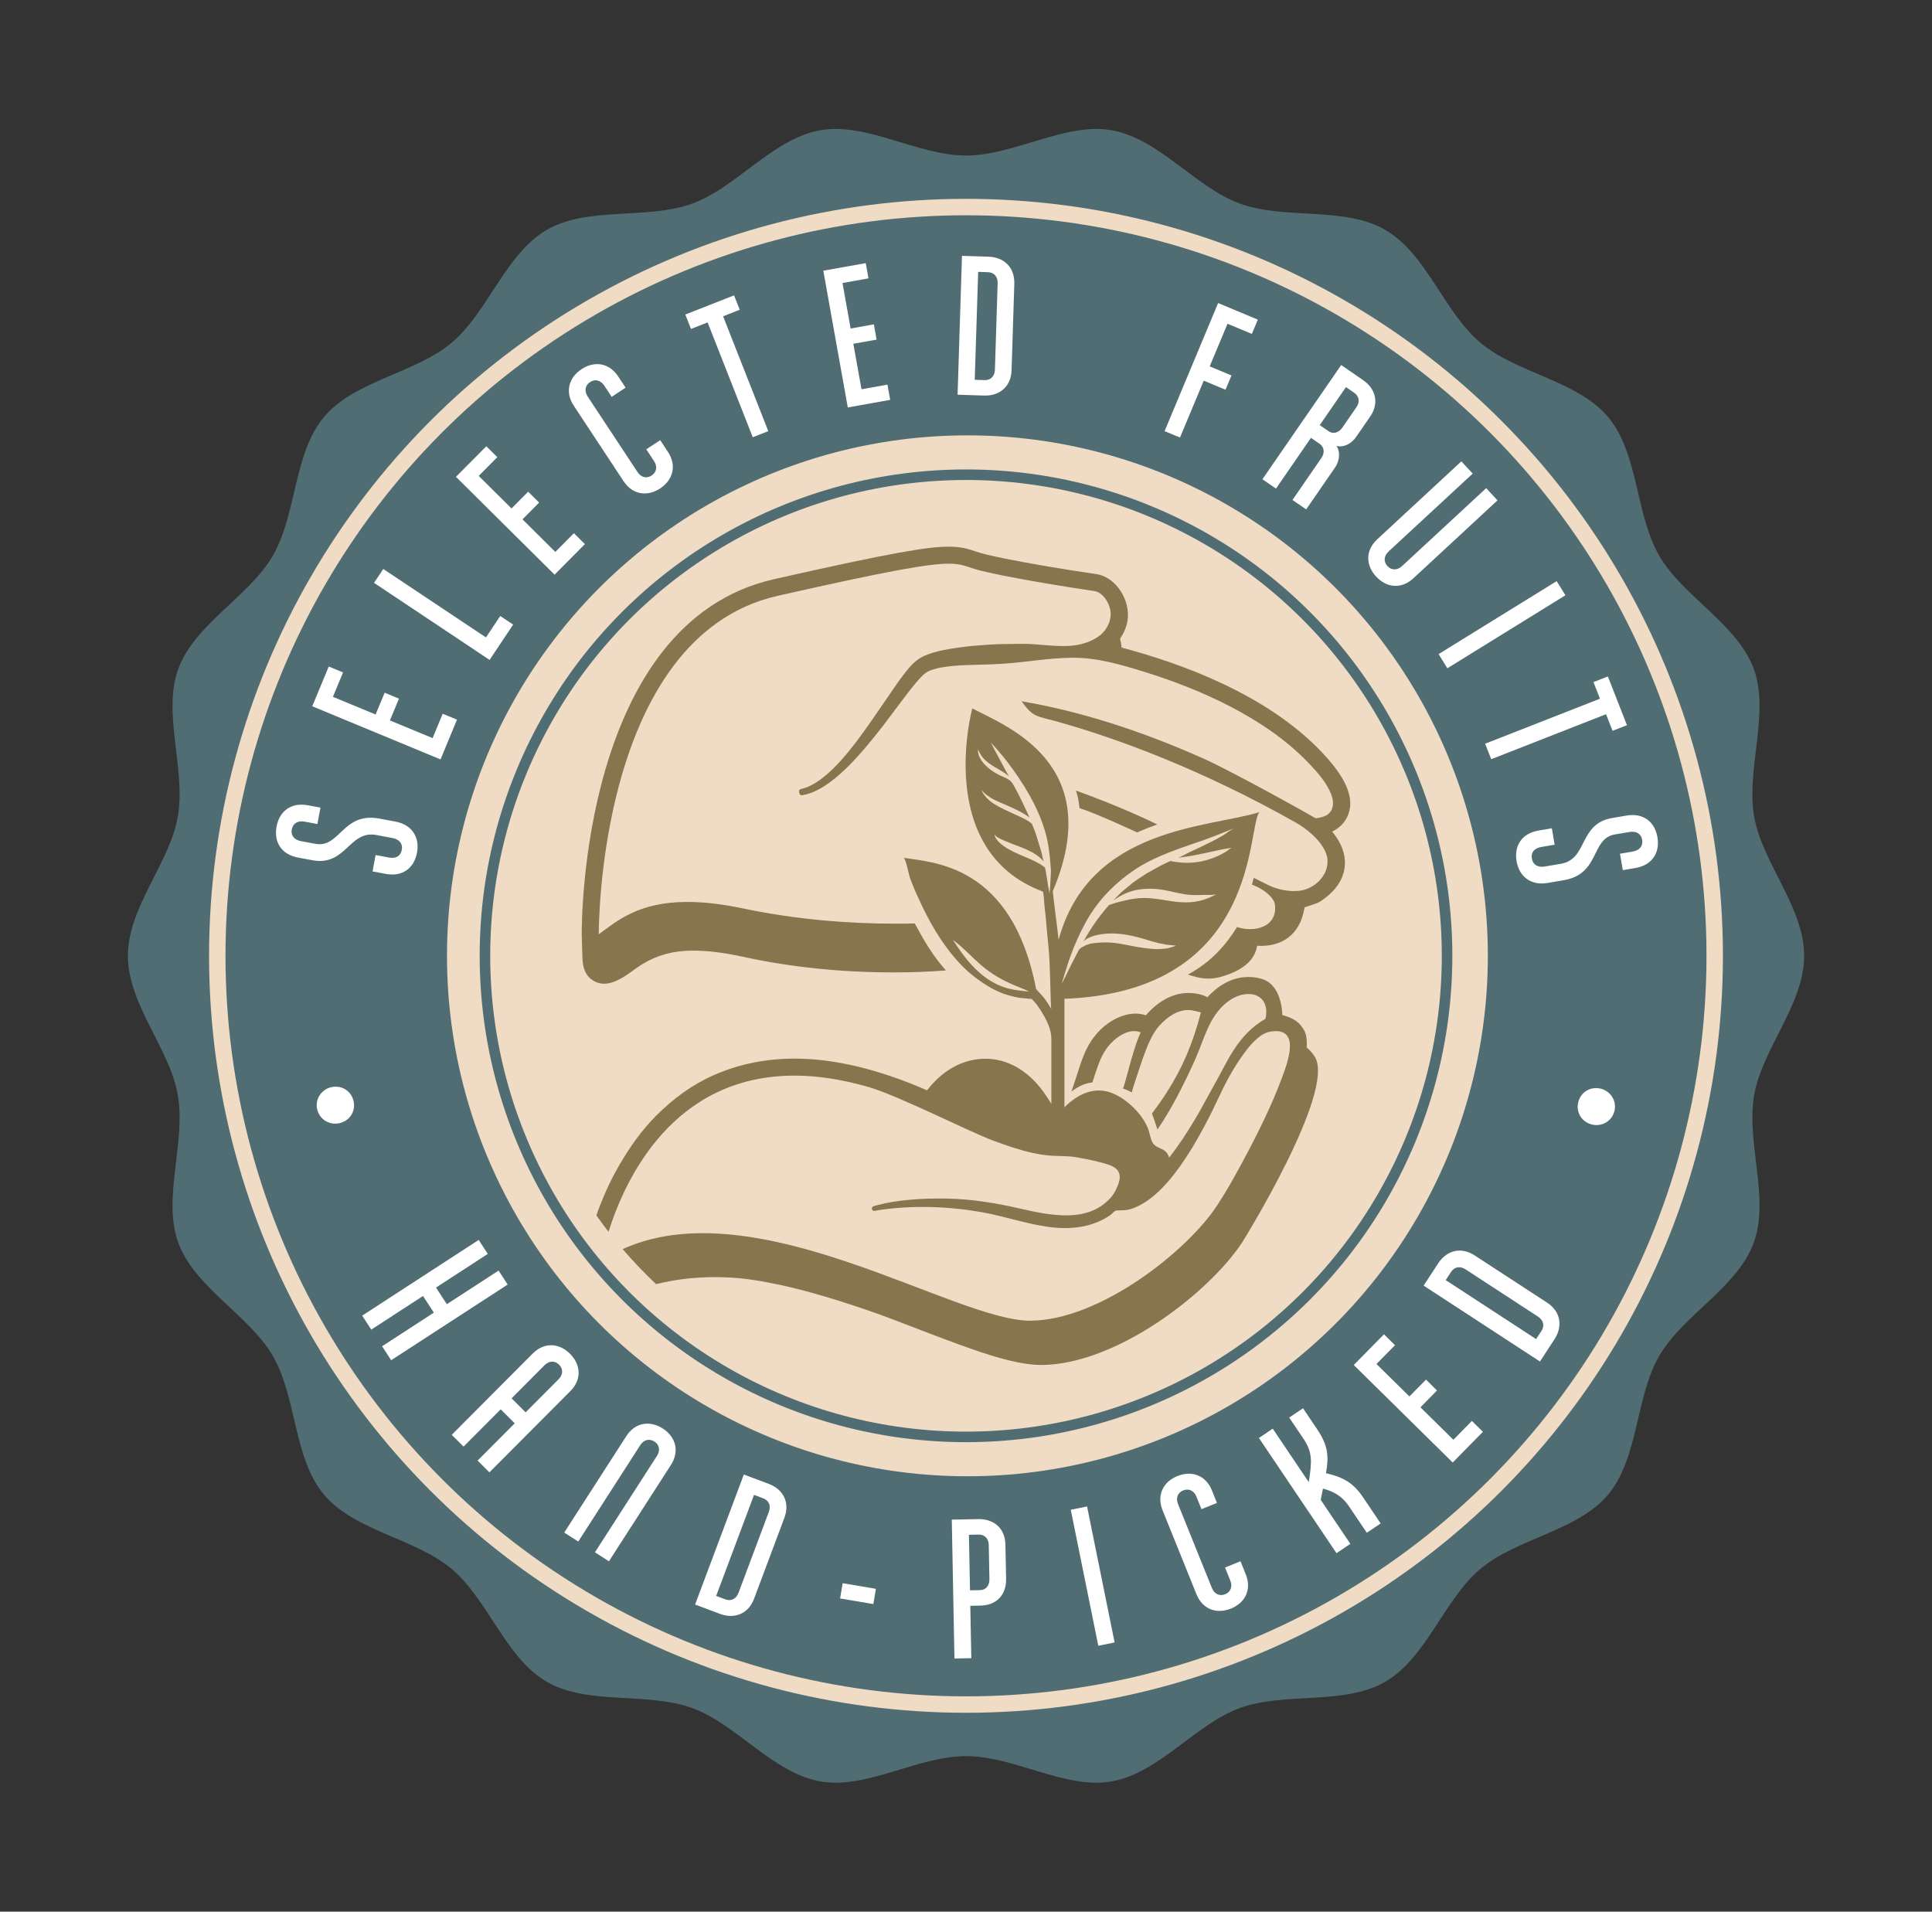 <?xml version="1.0" encoding="utf-8"?>
<!-- Generator: Adobe Illustrator 16.0.0, SVG Export Plug-In . SVG Version: 6.00 Build 0)  -->
<!DOCTYPE svg PUBLIC "-//W3C//DTD SVG 1.1//EN" "http://www.w3.org/Graphics/SVG/1.1/DTD/svg11.dtd">
<svg version="1.1" id="Layer_1" xmlns="http://www.w3.org/2000/svg" xmlns:xlink="http://www.w3.org/1999/xlink" x="0px" y="0px"
	 width="107.149px" height="106.016px" viewBox="0 0 107.149 106.016" enable-background="new 0 0 107.149 106.016"
	 xml:space="preserve">
<rect x="0" y="0" width="107.149" height="106.016" fill="#333333" stroke="none"/>
<g>
	<path fill="#516D74" d="M97.288,60.717c0.449-2.563,2.77-5.019,2.77-7.71s-2.32-5.146-2.77-7.71
		c-0.461-2.637,0.873-5.734-0.021-8.192c-0.912-2.501-3.932-4.017-5.248-6.29c-1.328-2.296-1.137-5.668-2.834-7.688
		c-1.701-2.024-5.057-2.418-7.08-4.119c-2.02-1.696-2.986-4.934-5.285-6.263c-2.275-1.315-5.561-0.544-8.061-1.455
		c-2.457-0.895-4.475-3.606-7.111-4.068c-2.563-0.449-5.381,1.403-8.072,1.403s-5.51-1.853-8.072-1.403
		c-2.637,0.462-4.654,3.174-7.111,4.068c-2.502,0.911-5.787,0.139-8.063,1.455c-2.295,1.329-3.262,4.564-5.283,6.262
		c-2.023,1.701-5.379,2.095-7.08,4.119c-1.695,2.02-1.506,5.391-2.834,7.688c-1.316,2.274-4.338,3.789-5.248,6.291
		c-0.895,2.458,0.438,5.557-0.025,8.192c-0.447,2.563-2.768,5.019-2.768,7.71s2.32,5.146,2.768,7.71
		c0.463,2.637-0.871,5.734,0.025,8.192c0.91,2.502,3.932,4.016,5.248,6.291c1.328,2.295,1.137,5.667,2.834,7.687
		c1.701,2.025,5.055,2.419,7.08,4.12c2.02,1.696,2.986,4.934,5.281,6.262c2.275,1.316,5.563,0.545,8.064,1.456
		c2.457,0.895,4.475,3.606,7.111,4.068c2.563,0.449,5.381-1.403,8.072-1.403s5.51,1.853,8.072,1.403
		c2.637-0.462,4.654-3.174,7.111-4.068c2.5-0.911,5.785-0.14,8.061-1.455c2.297-1.329,3.264-4.566,5.283-6.263
		c2.025-1.701,5.381-2.094,7.082-4.119c1.697-2.02,1.506-5.392,2.834-7.688c1.316-2.275,4.336-3.789,5.248-6.291
		C98.161,66.452,96.827,63.354,97.288,60.717z"/>
	<circle fill="none" stroke="#F0DCC5" stroke-width="0.911" stroke-miterlimit="10" cx="53.574" cy="53.007" r="41.524"/>
	<circle fill="#F0DCC5" stroke="#F0DCC5" stroke-miterlimit="10" cx="53.653" cy="53.007" r="28.363"/>
	<g>
		<path fill="#FFFFFF" d="M21.936,45.564c0.91,0.17,1.35,0.867,1.191,1.722c-0.16,0.865-0.811,1.35-1.73,1.178l-0.736-0.137
			l0.17-0.909l0.736,0.138c0.379,0.07,0.65-0.069,0.717-0.427c0.063-0.335-0.137-0.585-0.516-0.655l-0.898-0.167
			c-1.504-0.28-1.68,1.746-3.541,1.4l-0.801-0.149c-0.918-0.171-1.352-0.856-1.189-1.722c0.158-0.854,0.811-1.349,1.73-1.178
			l0.703,0.131l-0.17,0.909l-0.703-0.131c-0.389-0.073-0.656,0.102-0.717,0.426c-0.063,0.335,0.127,0.583,0.516,0.656l0.801,0.148
			c1.352,0.252,1.506-1.779,3.541-1.4L21.936,45.564z"/>
		<path fill="#FFFFFF" d="M18.232,36.964l0.793,0.328l-0.561,1.352l2.367,0.981l0.502-1.21l0.793,0.329l-0.502,1.209l2.369,0.981
			l0.559-1.352l0.793,0.328l-0.914,2.205l-7.113-2.947L18.232,36.964z"/>
		<path fill="#FFFFFF" d="M20.744,32.324l0.512-0.77l5.695,3.797l0.793-1.19l0.715,0.477l-1.307,1.959L20.744,32.324z"/>
		<path fill="#FFFFFF" d="M26.971,24.749l0.609,0.604l-1.031,1.039l1.82,1.806l0.922-0.93l0.609,0.604l-0.922,0.93l1.82,1.807
			l1.031-1.039l0.609,0.604l-1.682,1.695l-5.469-5.426L26.971,24.749z"/>
		<path fill="#FFFFFF" d="M36.615,24.41l0.43,0.652c0.502,0.763,0.275,1.558-0.432,2.024s-1.527,0.361-2.029-0.4l-2.764-4.189
			c-0.502-0.762-0.275-1.558,0.432-2.023c0.707-0.467,1.527-0.362,2.031,0.4l0.412,0.625l-0.771,0.509l-0.412-0.625
			c-0.201-0.303-0.512-0.375-0.787-0.193s-0.332,0.496-0.133,0.799l2.764,4.189c0.199,0.303,0.51,0.375,0.785,0.192
			c0.275-0.182,0.332-0.495,0.133-0.799l-0.43-0.652L36.615,24.41z"/>
		<path fill="#FFFFFF" d="M38.008,17.443l2.703-1.063l0.314,0.799l-0.922,0.362l2.506,6.369l-0.861,0.338l-2.504-6.368l-0.922,0.362
			L38.008,17.443z"/>
		<path fill="#FFFFFF" d="M48.014,14.592l0.152,0.845l-1.441,0.258l0.451,2.524l1.289-0.231l0.15,0.846l-1.289,0.23l0.453,2.524
			l1.439-0.258l0.152,0.845l-2.352,0.421l-1.357-7.584L48.014,14.592z"/>
		<path fill="#FFFFFF" d="M54.826,14.236c0.848,0.027,1.457,0.587,1.428,1.5l-0.152,4.797c-0.029,0.913-0.674,1.432-1.521,1.404
			l-1.473-0.047l0.244-7.701L54.826,14.236z M54.059,21.062l0.549,0.018c0.33,0.01,0.559-0.214,0.57-0.577l0.152-4.796
			c0.012-0.363-0.201-0.602-0.531-0.612l-0.549-0.018L54.059,21.062z"/>
		<path fill="#FFFFFF" d="M69.76,17.727l-0.332,0.791l-1.35-0.564l-0.988,2.364l1.209,0.505l-0.332,0.792L66.76,21.11l-1.318,3.155
			l-0.854-0.355l2.969-7.104L69.76,17.727z"/>
		<path fill="#FFFFFF" d="M70.014,26.578l4.369-6.334l1.213,0.836c0.723,0.499,0.893,1.298,0.395,2.021l-0.781,1.131
			c-0.293,0.426-0.736,0.587-1.092,0.502c0.217,0.283,0.193,0.802-0.068,1.182l-1.609,2.334l-0.76-0.523l1.609-2.335
			c0.188-0.271,0.158-0.598-0.104-0.779l-0.48-0.33l-1.939,2.813L70.014,26.578z M73.682,23.913
			c0.254,0.175,0.563,0.094,0.768-0.204l0.781-1.132c0.199-0.289,0.148-0.604-0.123-0.791l-0.461-0.318l-1.453,2.108L73.682,23.913z
			"/>
		<path fill="#FFFFFF" d="M83.051,27.749l-4.664,4.321c-0.67,0.62-1.492,0.526-2.068-0.095c-0.576-0.622-0.605-1.448,0.064-2.068
			l4.664-4.322l0.629,0.679l-4.666,4.321c-0.266,0.247-0.285,0.565-0.063,0.808c0.225,0.242,0.545,0.246,0.811,0l4.666-4.322
			L83.051,27.749z"/>
		<path fill="#FFFFFF" d="M80.271,37.061l-0.486-0.786l6.549-4.048l0.484,0.785L80.271,37.061z"/>
		<path fill="#FFFFFF" d="M89.172,37.514l1.059,2.703l-0.799,0.313l-0.361-0.922l-6.367,2.496l-0.338-0.86l6.369-2.496l-0.361-0.921
			L89.172,37.514z"/>
		<path fill="#FFFFFF" d="M85.822,48.967c-0.91,0.155-1.566-0.348-1.711-1.204c-0.148-0.868,0.295-1.546,1.217-1.703l0.738-0.126
			l0.154,0.911l-0.738,0.126c-0.379,0.064-0.586,0.29-0.525,0.647c0.057,0.337,0.332,0.502,0.711,0.438l0.9-0.153
			c1.508-0.257,0.973-2.22,2.84-2.537l0.803-0.137c0.922-0.157,1.564,0.337,1.711,1.204c0.146,0.857-0.295,1.547-1.217,1.703
			L90,48.256l-0.156-0.911l0.707-0.12c0.391-0.066,0.58-0.322,0.525-0.647c-0.057-0.336-0.32-0.504-0.711-0.438l-0.803,0.137
			c-1.355,0.23-0.799,2.19-2.84,2.537L85.822,48.967z"/>
	</g>
	<g>
		<path fill="#FFFFFF" d="M19.607,61.054c0.133,0.568-0.205,1.1-0.773,1.233c-0.547,0.128-1.107-0.192-1.24-0.76
			c-0.135-0.567,0.227-1.104,0.771-1.233C18.934,60.162,19.473,60.487,19.607,61.054z"/>
		<path fill="#FFFFFF" d="M21.693,75.435l-0.502-0.775l2.871-1.865l-0.602-0.923l-2.869,1.865l-0.504-0.775l6.461-4.198l0.504,0.775
			l-2.871,1.865l0.6,0.923l2.871-1.864l0.504,0.775L21.693,75.435z"/>
		<path fill="#FFFFFF" d="M26.488,81l2.059-2.066l-0.779-0.776l-2.059,2.066l-0.656-0.652l4.49-4.507
			c0.645-0.647,1.469-0.587,2.07,0.012c0.6,0.598,0.664,1.423,0.02,2.069l-4.49,4.507L26.488,81z M28.373,77.548l0.779,0.776
			l1.824-1.832c0.258-0.257,0.264-0.576,0.031-0.81c-0.234-0.232-0.555-0.225-0.811,0.033L28.373,77.548z"/>
		<path fill="#FFFFFF" d="M32.996,86.086l3.439-5.345c0.195-0.306,0.137-0.618-0.141-0.797c-0.279-0.179-0.588-0.104-0.785,0.201
			l-3.439,5.345l-0.777-0.499l3.441-5.345c0.492-0.768,1.313-0.882,2.023-0.424c0.713,0.458,0.947,1.251,0.453,2.019l-3.439,5.345
			L32.996,86.086z"/>
		<path fill="#FFFFFF" d="M42.635,82.292c0.793,0.297,1.189,1.021,0.869,1.877l-1.682,4.49c-0.32,0.854-1.098,1.14-1.891,0.842
			l-1.381-0.517l2.703-7.21L42.635,82.292z M39.719,88.505l0.514,0.193c0.309,0.115,0.596-0.023,0.725-0.363l1.682-4.49
			c0.129-0.341,0.004-0.634-0.307-0.75l-0.514-0.192L39.719,88.505z"/>
		<path fill="#FFFFFF" d="M46.734,87.8l1.844,0.312l-0.143,0.846l-1.844-0.312L46.734,87.8z"/>
		<path fill="#FFFFFF" d="M52.934,91.976l-0.148-7.701l1.473-0.029c0.881-0.017,1.486,0.532,1.502,1.413l0.037,1.892
			c0.018,0.925-0.555,1.475-1.424,1.492l-0.561,0.011l0.057,2.904L52.934,91.976z M54.367,88.184
			c0.309-0.006,0.514-0.252,0.506-0.615l-0.037-1.893c-0.006-0.352-0.23-0.579-0.561-0.572l-0.539,0.011l0.061,3.08L54.367,88.184z"
			/>
		<path fill="#FFFFFF" d="M61.816,91.085l-0.904,0.184l-1.527-7.541l0.904-0.184L61.816,91.085z"/>
		<path fill="#FFFFFF" d="M68.799,86.583l0.291,0.726c0.344,0.847-0.037,1.582-0.822,1.899c-0.787,0.317-1.57,0.052-1.912-0.796
			l-1.879-4.654c-0.342-0.848,0.037-1.583,0.824-1.9c0.785-0.316,1.57-0.052,1.912,0.796l0.279,0.694l-0.857,0.346L66.355,83
			c-0.137-0.337-0.428-0.469-0.734-0.345c-0.305,0.123-0.424,0.42-0.287,0.757l1.879,4.655c0.135,0.337,0.426,0.469,0.732,0.345
			c0.307-0.123,0.424-0.42,0.287-0.757l-0.291-0.725L68.799,86.583z"/>
		<path fill="#FFFFFF" d="M72.584,82.195c0.188-1.2,0.205-1.664-0.316-2.44l-0.77-1.14l0.768-0.517l0.768,1.141
			c0.604,0.894,0.68,1.479,0.504,2.46c0.811,0.197,1.445,0.432,2.037,1.309l0.996,1.478l-0.768,0.517l-0.996-1.479
			c-0.387-0.574-0.871-0.819-1.436-0.969l-0.123,0.626l1.643,2.437l-0.768,0.517l-4.303-6.388l0.766-0.517L72.584,82.195z"/>
		<path fill="#FFFFFF" d="M76.754,73.998l0.613,0.603l-1.027,1.043l1.826,1.799l0.92-0.933l0.611,0.602l-0.918,0.934l1.826,1.799
			l1.027-1.043l0.611,0.603l-1.676,1.702L75.08,75.7L76.754,73.998z"/>
		<path fill="#FFFFFF" d="M79.762,70.062c0.463-0.71,1.258-0.94,2.021-0.441l4.02,2.621c0.764,0.499,0.873,1.319,0.41,2.028
			l-0.807,1.235l-6.451-4.208L79.762,70.062z M85.193,74.262l0.301-0.461c0.18-0.276,0.107-0.587-0.197-0.785l-4.018-2.621
			c-0.305-0.198-0.619-0.141-0.799,0.136l-0.301,0.461L85.193,74.262z"/>
		<path fill="#FFFFFF" d="M87.529,61.13c0.135-0.567,0.676-0.891,1.242-0.756c0.545,0.131,0.902,0.668,0.768,1.234
			c-0.135,0.567-0.697,0.886-1.242,0.756C87.73,62.229,87.395,61.697,87.529,61.13z"/>
	</g>
	<circle fill="none" stroke="#516D74" stroke-width="0.585" stroke-miterlimit="10" cx="53.575" cy="53.007" r="26.68"/>
	<path fill="#86754D" d="M74.747,45.238c0.532-1.243-0.585-2.625-1.471-3.556c-3.024-3.172-7.747-4.891-11.071-5.769
		c-0.015-0.168-0.041-0.333-0.088-0.492c0.336-0.472,0.427-0.941,0.438-1.246c0.035-1.111-0.783-2.204-1.755-2.337
		c-1.064-0.146-5.151-0.8-6.427-1.173c-0.109-0.032-0.207-0.065-0.299-0.096c-0.375-0.125-0.762-0.253-1.455-0.253
		c-1.109,0-2.982,0.287-9.688,1.803C32.264,34.53,32.258,51.115,32.263,51.821c0.003,0.407,0.026,0.806,0.035,1.211
		c0.009,0.473,0.089,0.962,0.488,1.269c0.863,0.662,1.83-0.126,2.523-0.623c0.801-0.572,1.687-0.88,2.671-0.943
		c0.162-0.01,0.325-0.015,0.487-0.015c0.783,0,1.695,0.113,2.71,0.335c2.647,0.579,5.464,0.872,8.375,0.872
		c1.06,0,1.885-0.031,2.91-0.109c-0.727-0.802-1.259-1.728-1.729-2.607c-0.397,0.011-0.647,0.014-1.064,0.014
		c-2.576,0-5.493-0.222-8.47-0.847c-1.206-0.253-2.217-0.359-3.075-0.359c-2.689,0-3.883,1.035-4.917,1.795
		c0,0-0.116-16.502,9.933-18.773c6.155-1.392,8.372-1.781,9.479-1.781c0.701,0,0.959,0.155,1.488,0.311
		c1.366,0.4,5.594,1.069,6.564,1.203c0.487,0.067,0.828,0.626,0.908,1.069c0.094,0.515-0.175,1.083-0.572,1.391
		c-0.473,0.368-1.082,0.544-1.672,0.583c-0.907,0.059-1.813-0.127-2.723-0.112c-0.344,0.006-0.687,0.009-1.031,0.014
		c-0.453,0.009-0.967,0.041-1.619,0.098c-0.581,0.063-1.153,0.131-1.759,0.26c-0.296,0.069-0.614,0.152-0.926,0.29
		c-0.294,0.124-0.609,0.366-0.839,0.646c-0.35,0.406-0.64,0.826-0.92,1.232l-1.08,1.573c-0.724,1.05-1.272,1.769-1.779,2.332
		c-0.538,0.604-1.086,1.077-1.543,1.331c-0.171,0.098-0.342,0.173-0.502,0.225l-0.202,0.055c-0.071,0.018-0.114,0.091-0.097,0.162
		l0.02,0.078c0.016,0.061,0.07,0.102,0.13,0.102c0.009,0,0.019-0.001,0.027-0.003l0.215-0.045c0.138-0.036,0.353-0.104,0.598-0.226
		c0.51-0.248,1.126-0.72,1.736-1.329c0.574-0.571,1.216-1.32,1.963-2.29l1.082-1.439c0.315-0.415,0.64-0.845,0.985-1.214
		c0.181-0.197,0.342-0.31,0.554-0.388c0.211-0.078,0.468-0.14,0.759-0.183c0.551-0.081,1.119-0.103,1.652-0.114
		c0.163-0.006,0.326-0.011,0.487-0.016c0.387-0.012,0.752-0.022,1.11-0.048c1.275-0.083,2.538-0.32,3.817-0.332
		c1.365-0.013,2.669,0.367,3.961,0.766c1.651,0.51,3.272,1.137,4.808,1.933c1.598,0.829,3.125,1.849,4.371,3.157
		c0.476,0.499,0.98,1.06,1.235,1.712c0.152,0.392,0.176,0.842-0.188,1.12c-0.178,0.136-0.49,0.202-0.676,0.216
		c-0.973-0.572-4.836-2.7-6.238-3.323c-3.63-1.614-6.955-2.636-10.069-3.167c0.649,0.9,0.805,0.802,1.904,1.107
		c3.431,0.952,8.132,2.701,13.286,5.608c0.631,0.356,1.351,0.945,1.658,1.621c0.456,1.005-0.426,2.045-1.409,2.17
		c-0.485,0.062-0.952-0.018-1.413-0.17c-0.189-0.063-0.395-0.161-1.147-0.544l-0.099,0.377c0.778,0.292,1.222,0.771,1.268,1.089
		c0.18,1.241-1.102,1.592-2.096,1.263c-0.605,0.967-1.396,1.917-2.726,2.636c0.327,0.106,0.695,0.222,1.141,0.222
		c0.229,0,0.457-0.032,0.679-0.094c1.216-0.342,1.896-0.923,2.02-1.726c0.076,0.005,0.149,0.007,0.225,0.007
		c1.054,0,2.161-0.525,2.405-2.139c0.161-0.057,0.703-0.217,0.844-0.307c1.212-0.779,1.426-1.671,1.393-2.281
		c-0.032-0.604-0.321-1.147-0.707-1.612C74.395,45.867,74.636,45.5,74.747,45.238z M64.182,45.725
		c-0.198-0.11-2.169-1.049-4.51-1.882c0.121,0.365,0.146,0.552,0.198,0.971c0.918,0.29,3.197,1.35,3.197,1.35
		C63.436,45.999,63.808,45.854,64.182,45.725z M72.467,58.093c0.028-0.393-0.011-0.723-0.143-0.96
		c-0.23-0.411-0.541-0.665-1.205-0.842c-0.031-0.837-0.332-1.777-1.153-2.008c-0.237-0.067-0.482-0.102-0.724-0.102
		c-0.963,0-1.724,0.521-2.28,1.123c-0.102-0.057-0.211-0.103-0.33-0.137c-0.234-0.066-0.474-0.1-0.71-0.1
		c-0.998,0-1.792,0.574-2.379,1.241c-0.169-0.064-0.357-0.097-0.56-0.097c-0.943,0-2.244,0.72-2.875,2.302
		c-0.143,0.356-0.273,0.758-0.409,1.182c-0.009,0.028-0.018,0.054-0.026,0.082c-0.062,0.189-0.148,0.46-0.253,0.758
		c0.2-0.149,0.411-0.284,0.642-0.377c0.176-0.071,0.349-0.109,0.521-0.128c0.137-0.423,0.268-0.828,0.402-1.167
		c0.339-0.85,0.886-1.329,1.369-1.551c0.235-0.108,0.569-0.199,0.91-0.059c-0.44,0.897-0.915,3.135-0.993,3.106
		c0.172,0.064,0.341,0.138,0.503,0.223c-0.03-0.016,0.55-1.741,0.622-1.935c0.23-0.618,0.48-1.313,0.936-1.803
		c0.413-0.447,0.957-0.833,1.59-0.833c0.146,0,0.526,0.088,0.681,0.132c-0.438,1.71-1.039,3.105-1.889,4.427
		c-0.244,0.381-0.525,0.782-0.829,1.19c0.114,0.271,0.198,0.558,0.293,0.836c0.005,0.013,0.011,0.024,0.016,0.037
		c0.088-0.128,0.177-0.256,0.26-0.387c0.314-0.502,0.573-0.948,0.792-1.361c0.389-0.735,0.753-1.48,1.086-2.242
		c0.455-1.043,0.724-2.23,1.644-3.001c0.357-0.299,0.792-0.516,1.268-0.516c0.726,0,1.124,0.56,0.937,1.375
		c-1.575,0.898-2.154,2.474-2.785,3.561c-0.149,0.262-0.295,0.531-0.442,0.803c-0.23,0.422-0.468,0.86-0.726,1.284
		c-0.372,0.626-0.856,1.374-1.39,2.053c-0.014-0.033-0.013-0.063-0.029-0.098c-0.039-0.082-0.087-0.163-0.15-0.229
		c-0.221-0.227-0.572-0.213-0.736-0.507c-0.153-0.269-0.157-0.59-0.288-0.866c-0.12-0.254-0.25-0.476-0.427-0.697
		c-0.376-0.461-0.837-0.862-1.378-1.119c-1.07-0.509-2.045-0.027-2.798,0.722v-6.019c10.928-0.399,10.111-9.644,10.82-10.352
		c-2.796,0.874-9.445,0.81-11.143,7.084c-0.054-0.505-0.116-1.001-0.18-1.488c-0.052-0.394-0.098-0.801-0.145-1.205
		c3.025-7.12-2.668-9.187-4.461-10.143c0,0-2.155,7.889,3.907,10.156c0.052,0.019,0.081,0.661,0.091,0.742
		c0.092,0.724,0.13,1.454,0.215,2.18c0.12,1.029,0.118,3.505,0.171,3.594c-0.111-0.188-0.227-0.376-0.362-0.56
		c-0.092-0.123-0.194-0.231-0.295-0.339c-0.065-0.068-0.129-0.137-0.189-0.211c-1.344-6.979-5.793-7.007-7.348-7.279
		c0.11,0.019,0.308,0.99,0.344,1.093c0.184,0.521,0.418,1.022,0.652,1.521c0.31,0.659,0.659,1.3,1.063,1.905
		c0.294,0.438,0.614,0.858,0.969,1.25c0.309,0.34,0.648,0.653,1.019,0.926c0.453,0.335,0.947,0.64,1.477,0.839
		c0.129,0.048,0.264,0.083,0.398,0.119c0.149,0.041,0.298,0.081,0.454,0.106c0.14,0.023,0.284,0.032,0.429,0.042
		c0.102,0.008,0.197,0.03,0.302,0.03c0.012,0.012,0.022,0.024,0.033,0.036c0.087,0.091,0.175,0.182,0.251,0.286
		c0.146,0.201,0.278,0.406,0.394,0.61c0.18,0.324,0.416,0.809,0.41,1.271v3.614c-0.13-0.211-0.261-0.404-0.294-0.456
		c-0.205-0.309-0.437-0.601-0.699-0.863c-0.45-0.451-0.993-0.814-1.601-1.013c-0.871-0.285-1.817-0.201-2.641,0.195
		c-0.438,0.211-0.837,0.502-1.182,0.845c-0.153,0.152-0.305,0.318-0.436,0.494c-0.013,0.017-0.026,0.032-0.038,0.049
		c-2.662-1.163-5.132-1.76-7.355-1.76c-1.543,0-3.044,0.29-4.458,0.909c-1.212,0.532-2.255,1.302-3.188,2.233
		c-0.852,0.848-1.522,1.812-2.119,2.851c-0.499,0.867-0.888,1.76-1.223,2.7c0.218,0.31,0.442,0.614,0.674,0.913
		c0.906-2.891,3.559-8.662,10.313-8.662c1.23,0,2.598,0.195,4.116,0.634c1.663,0.481,5.67,2.525,6.944,2.985
		c0.705,0.256,1.416,0.507,2.15,0.668c0.359,0.078,0.724,0.134,1.091,0.156c0.467,0.027,0.915,0.004,1.379,0.091
		c0.584,0.109,1.212,0.225,1.774,0.418c0.455,0.156,0.682,0.443,0.546,0.938c-0.077,0.284-0.248,0.63-0.441,0.854
		c-1.282,1.481-3.443,0.995-5.096,0.618c-1.315-0.3-2.611-0.512-3.964-0.543c-0.37-0.008-0.741-0.006-1.111,0.004
		c-0.375,0.011-0.749,0.035-1.122,0.073c-0.526,0.055-1.058,0.129-1.57,0.263c-0.206,0.046-0.314,0.084-0.314,0.084
		c-0.068,0.023-0.104,0.096-0.085,0.165c0.021,0.07,0.095,0.111,0.162,0.091c0.003-0.001,0.104-0.026,0.299-0.054
		c1.858-0.262,3.777-0.198,5.624,0.127c1.247,0.22,2.453,0.647,3.708,0.817c0.709,0.096,1.436,0.096,2.133-0.077
		c0.309-0.077,0.607-0.187,0.89-0.333c0.136-0.071,0.268-0.149,0.394-0.237c0.064-0.045,0.264-0.263,0.333-0.264
		c0.333-0.005,0.563-0.007,0.774-0.068c0.451-0.128,0.974-0.438,1.433-0.849c0.864-0.763,1.768-2.023,2.684-3.746
		c0.298-0.553,0.566-1.116,0.826-1.662l0.237-0.496c0.35-0.696,0.703-1.29,1.049-1.766c0.337-0.469,0.903-1.214,1.518-1.325
		c1.749-0.315,1.004,1.67,0.672,2.562c-0.597,1.602-1.37,3.145-2.179,4.648c-0.447,0.831-0.909,1.66-1.429,2.447
		c-1.688,2.554-6.538,6.368-10.37,6.368c-2.089-0.009-5.791-1.781-9.896-3.181c-2.688-0.917-5.547-1.673-8.24-1.673
		c-1.562,0-3.065,0.258-4.448,0.884c0.584,0.681,1.203,1.329,1.855,1.943c1.263-0.32,2.591-0.431,3.883-0.378
		c0.494,0.021,0.988,0.068,1.478,0.141c2.119,0.318,4.212,0.954,6.238,1.639c1.086,0.368,2.149,0.792,3.221,1.201
		c2.637,1.005,4.914,1.873,6.519,1.88c4.145,0,9.287-3.956,11.161-6.792c0.054-0.08,5.151-8.295,4.053-10.263
		C72.813,58.423,72.652,58.24,72.467,58.093z M58.266,48.701c-0.009,0.176-0.018,0.329-0.025,0.456
		c-0.017,0.251-0.033,0.395-0.033,0.395s-0.031-0.144-0.074-0.391c-0.021-0.123-0.044-0.274-0.07-0.445
		c-0.034-0.171-0.047-0.365-0.107-0.593c-0.063-0.062-0.145-0.126-0.248-0.188c-0.715-0.431-1.577-0.603-2.221-1.153
		c-0.139-0.118-0.233-0.241-0.285-0.345c-0.05-0.097-0.038-0.159-0.046-0.158c0.005-0.003,0.034,0.056,0.112,0.115
		c0.065,0.061,0.197,0.123,0.346,0.189c0.079,0.033,0.164,0.068,0.25,0.104c0.666,0.283,1.533,0.498,2.01,1.083
		c-0.023-0.098-0.047-0.188-0.069-0.292c-0.04-0.237-0.129-0.477-0.204-0.728c-0.085-0.249-0.142-0.514-0.254-0.767
		c-0.039-0.098-0.08-0.199-0.118-0.298c-0.276-0.24-0.739-0.423-1.2-0.638c-0.453-0.208-0.933-0.435-1.222-0.714
		c-0.148-0.129-0.248-0.273-0.302-0.367c-0.055-0.098-0.084-0.154-0.084-0.154s0.045,0.044,0.127,0.123
		c0.077,0.086,0.2,0.174,0.354,0.278c0.305,0.208,0.776,0.368,1.245,0.586c0.335,0.154,0.681,0.331,0.944,0.54
		c-0.018-0.044-0.034-0.086-0.052-0.13c-0.24-0.506-0.469-1.018-0.726-1.482c-0.111-0.2-0.187-0.374-0.385-0.5
		c-0.178-0.113-0.382-0.175-0.566-0.274c-0.398-0.212-0.807-0.516-1.017-0.926c-0.034-0.067-0.066-0.125-0.078-0.191
		c-0.012-0.062-0.032-0.113-0.026-0.155c0.003-0.083,0.008-0.131,0.008-0.131s0.019,0.045,0.045,0.124
		c0.007,0.043,0.043,0.08,0.067,0.125c0.271,0.508,0.873,0.756,1.335,1.054c0.102,0.065,0.181,0.14,0.256,0.199
		c-0.121-0.211-0.23-0.416-0.331-0.604c-0.204-0.381-0.373-0.697-0.491-0.918c-0.116-0.223-0.179-0.354-0.179-0.354
		s0.102,0.104,0.266,0.294c0.16,0.196,0.405,0.458,0.666,0.804c0.873,1.154,1.655,2.422,2.073,3.817
		c0.197,0.659,0.267,1.333,0.315,2.017C58.3,48.323,58.271,48.524,58.266,48.701z M56.253,54.891
		c-0.996-0.168-1.74-0.693-2.408-1.422c-0.372-0.409-0.696-0.878-0.995-1.342c0.54,0.392,0.99,0.887,1.486,1.331
		c0.033,0.029,0.066,0.058,0.1,0.087c0.565,0.483,1.192,0.834,1.881,1.119c0.228,0.094,0.419,0.171,0.551,0.227
		c0.134,0.055,0.209,0.093,0.209,0.093S56.743,54.973,56.253,54.891z M59.044,54.01c0.116-0.352,0.263-0.866,0.506-1.46
		c0.258-0.628,0.551-1.244,0.911-1.82c0.61-0.975,1.461-1.812,2.409-2.456c1.192-0.81,2.574-1.224,3.921-1.696
		c0.394-0.138,0.777-0.291,1.163-0.449c0.343-0.14,0.542-0.215,0.543-0.215c-0.229,0.085-0.448,0.287-0.659,0.411
		c-0.408,0.241-0.836,0.451-1.265,0.655c-0.206,0.098-0.415,0.194-0.622,0.289c-0.194,0.089-0.451,0.271-0.661,0.302
		c0.079-0.012,0.161-0.023,0.247-0.032c0.952-0.103,1.859-0.396,2.803-0.528c-0.107,0.016-0.282,0.188-0.38,0.244
		c-0.133,0.077-0.269,0.147-0.408,0.211c-0.277,0.126-0.567,0.226-0.866,0.292c-0.591,0.13-1.188,0.112-1.78-0.007
		c-0.077,0.037-0.151,0.068-0.23,0.107c-0.358,0.161-0.7,0.375-1.058,0.565c-0.328,0.226-0.675,0.41-0.996,0.705
		c-0.154,0.129-0.352,0.27-0.471,0.393l-0.438,0.438c0.042-0.032,0.072-0.062,0.127-0.092c0.103-0.065,0.225-0.138,0.362-0.213
		c0.729-0.396,1.595-0.437,2.396-0.288c0.493,0.092,0.98,0.243,1.484,0.268c0.225,0.011,0.452,0.004,0.677-0.005
		c0.188-0.008,0.575,0.034,0.735-0.06c-0.648,0.375-1.266,0.515-2.016,0.465c-0.688-0.044-1.356-0.239-2.049-0.234
		c-0.51,0.004-1.006,0.124-1.496,0.253c-0.115,0.027-0.215,0.072-0.297,0.096c-0.054,0.017-0.086,0.027-0.125,0.039
		c-0.556,0.628-1.039,1.315-1.436,2.056c0.096-0.18,0.52-0.333,0.708-0.376c0.928-0.216,1.79-0.05,2.687,0.21
		c0.163,0.047,0.32,0.106,0.46,0.138c0.145,0.032,0.279,0.087,0.408,0.104c0.132,0.021,0.25,0.048,0.358,0.071
		c0.107,0.01,0.202,0.019,0.28,0.027c0.162,0.019,0.255,0.03,0.255,0.03s-0.085,0.032-0.244,0.079
		c-0.078,0.021-0.177,0.054-0.289,0.075c-0.112,0.012-0.242,0.025-0.386,0.032c-0.144,0.018-0.296-0.004-0.46-0.016
		c-0.571-0.042-1.124-0.174-1.686-0.273c-0.585-0.103-1.118-0.105-1.701-0.008c-0.107,0.049-0.242,0.068-0.319,0.121
		c-0.078,0.055-0.175,0.076-0.23,0.141c-0.03,0.028-0.048,0.043-0.083,0.085c-0.296,0.558-0.533,1.031-0.692,1.367
		c-0.162,0.334-0.262,0.522-0.262,0.522S58.937,54.365,59.044,54.01z"/>
</g>
</svg>

